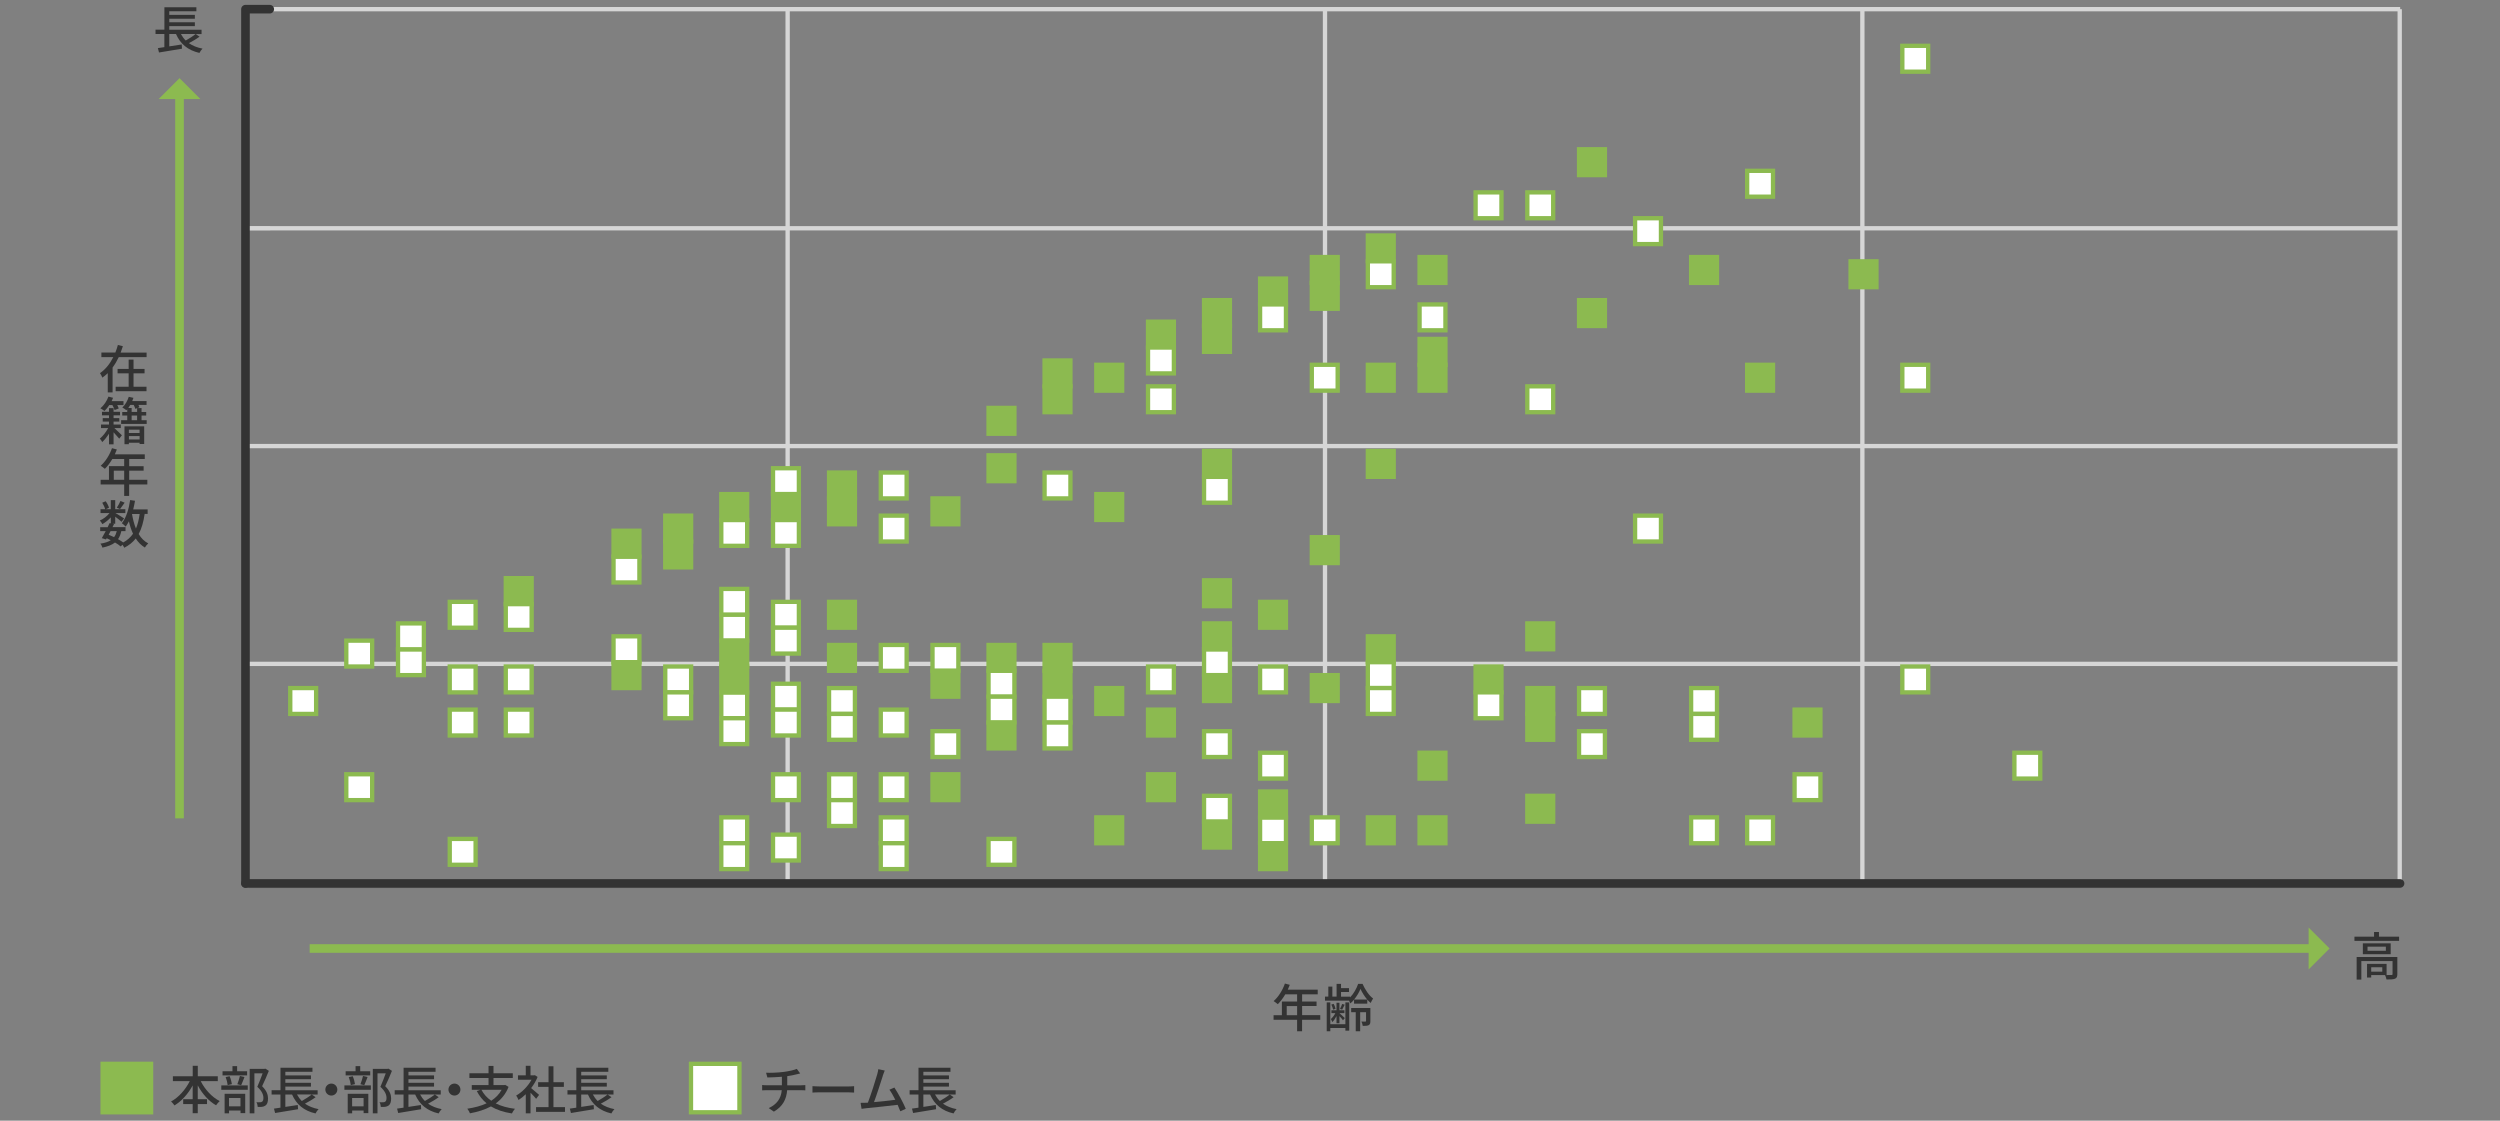 <?xml version="1.0" encoding="UTF-8"?>
<svg id="_レイヤー_4" data-name="レイヤー 4" xmlns="http://www.w3.org/2000/svg" viewBox="0 0 580 260">
  <rect x="0" y="0" width="580" height="260" fill="#808080" stroke="none"/>
  <defs>
    <style>
      .cls-1, .cls-2, .cls-3, .cls-4, .cls-5 {
        fill: none;
      }

      .cls-1, .cls-6, .cls-3, .cls-4, .cls-5, .cls-7 {
        stroke-miterlimit: 10;
      }

      .cls-1, .cls-3 {
        stroke: #d6d6d6;
      }

      .cls-2 {
        stroke-linecap: round;
        stroke-linejoin: round;
      }

      .cls-2, .cls-4 {
        stroke: #333;
      }

      .cls-2, .cls-5 {
        stroke-width: 2px;
      }

      .cls-6, .cls-7 {
        isolation: isolate;
        stroke: #8cba50;
      }

      .cls-6, .cls-8 {
        fill: #8cba50;
      }

      .cls-3 {
        stroke-width: .87px;
      }

      .cls-4 {
        opacity: .1;
        stroke-width: .97px;
      }

      .cls-5 {
        stroke: #8cba50;
      }

      .cls-7 {
        fill: #fff;
      }

      .cls-9 {
        fill: #333;
      }
    </style>
  </defs>
  <line class="cls-1" x1="307.4" y1="204.86" x2="307.4" y2="2.13"/>
  <line class="cls-1" x1="182.73" y1="204.86" x2="182.73" y2="2.13"/>
  <line class="cls-1" x1="432.07" y1="204.86" x2="432.07" y2="2.13"/>
  <g>
    <line class="cls-1" x1="57.77" y1="154.02" x2="556.84" y2="154.02"/>
    <line class="cls-3" x1="62.69" y1="154.02" x2="56.95" y2="154.02"/>
  </g>
  <g>
    <line class="cls-1" x1="57.77" y1="103.49" x2="556.84" y2="103.49"/>
    <line class="cls-3" x1="62.69" y1="103.49" x2="56.95" y2="103.49"/>
  </g>
  <g>
    <line class="cls-1" x1="57.77" y1="52.96" x2="556.84" y2="52.96"/>
    <line class="cls-3" x1="62.69" y1="52.96" x2="56.95" y2="52.96"/>
  </g>
  <g>
    <rect class="cls-6" x="23.81" y="246.81" width="11.24" height="11.24"/>
    <g>
      <path class="cls-9" d="M46.57,250.83c.97,1.93,2.6,3.71,4.4,4.62-.26.23-.66.68-.84.98-1.72-.97-3.19-2.66-4.25-4.61v3.2h2.15v1.13h-2.15v2.12h-1.18v-2.12h-2.2v-1.13h2.2v-3.19c-1.06,1.94-2.54,3.62-4.22,4.63-.18-.28-.55-.7-.79-.92,1.74-.92,3.36-2.76,4.34-4.72h-3.92v-1.13h4.6v-2.42h1.18v2.42h4.64v1.13h-3.96Z"/>
      <path class="cls-9" d="M51.34,251.81h6.14v1.02h-6.14v-1.02ZM57.33,249.5h-5.7v-.97h2.3v-1.19h1.08v1.19h2.32v.97ZM52.1,253.76h4.79v4.49h-1.09v-.6h-2.66v.65h-1.03v-4.54ZM52.82,251.74c-.05-.5-.24-1.28-.47-1.86l.92-.2c.26.56.46,1.34.53,1.84l-.98.23ZM53.13,254.74v1.93h2.66v-1.93h-2.66ZM55.06,251.54c.22-.52.47-1.36.6-1.92l1.06.24c-.26.67-.53,1.42-.77,1.91l-.89-.23ZM62.37,248.44c-.47,1.14-1.04,2.52-1.56,3.56,1.1,1.09,1.37,2.03,1.37,2.84s-.18,1.37-.61,1.66c-.23.16-.49.24-.8.29-.28.04-.65.02-.98.02-.01-.32-.12-.79-.3-1.1.31.02.6.04.82.02.19-.01.35-.05.48-.13.24-.14.32-.46.32-.89,0-.7-.31-1.57-1.42-2.57.43-.94.9-2.2,1.24-3.13h-1.91v9.28h-1.09v-10.32h3.44l.18-.05.83.52Z"/>
      <path class="cls-9" d="M73.23,254.54c-.74.55-1.68,1.1-2.48,1.51.85.6,1.91,1.03,3.16,1.27-.25.23-.56.7-.71,1-2.71-.62-4.43-2.09-5.44-4.39h-1.56v2.87l2.89-.44.06.98c-1.88.32-3.9.65-5.33.88l-.26-1.02c.43-.06.95-.13,1.5-.22v-3.05h-2.05v-1h2.06v-5.21h7.42v.94h-6.29v.83h5.94v.89h-5.94v.83h5.94v.89h-5.94v.84h7.49v1h-1.36l.9.61ZM68.9,253.92c.3.56.67,1.07,1.12,1.51.79-.44,1.7-1.02,2.29-1.51h-3.41Z"/>
      <path class="cls-9" d="M78.26,252.78c0,.77-.62,1.39-1.39,1.39s-1.39-.62-1.39-1.39.62-1.39,1.39-1.39,1.39.62,1.39,1.39Z"/>
      <path class="cls-9" d="M79.9,251.81h6.14v1.02h-6.14v-1.02ZM85.89,249.5h-5.7v-.97h2.3v-1.19h1.08v1.19h2.32v.97ZM80.66,253.76h4.79v4.49h-1.09v-.6h-2.66v.65h-1.03v-4.54ZM81.38,251.74c-.05-.5-.24-1.28-.47-1.86l.92-.2c.26.56.46,1.34.53,1.84l-.98.23ZM81.69,254.74v1.93h2.66v-1.93h-2.66ZM83.62,251.54c.22-.52.47-1.36.6-1.92l1.06.24c-.26.67-.53,1.42-.77,1.91l-.89-.23ZM90.93,248.44c-.47,1.14-1.04,2.52-1.56,3.56,1.1,1.09,1.37,2.03,1.37,2.84s-.18,1.37-.61,1.66c-.23.16-.49.24-.8.29-.28.04-.65.02-.98.02-.01-.32-.12-.79-.3-1.1.31.02.6.04.82.02.19-.01.35-.05.48-.13.24-.14.32-.46.32-.89,0-.7-.31-1.57-1.42-2.57.43-.94.9-2.2,1.24-3.13h-1.91v9.28h-1.09v-10.32h3.44l.18-.05.83.52Z"/>
      <path class="cls-9" d="M101.79,254.54c-.74.55-1.68,1.1-2.48,1.51.85.6,1.91,1.03,3.16,1.27-.25.23-.56.7-.71,1-2.71-.62-4.43-2.09-5.44-4.39h-1.56v2.87l2.89-.44.06.98c-1.88.32-3.9.65-5.33.88l-.26-1.02c.43-.06.95-.13,1.5-.22v-3.05h-2.05v-1h2.06v-5.21h7.42v.94h-6.29v.83h5.94v.89h-5.94v.83h5.94v.89h-5.94v.84h7.49v1h-1.36l.9.61ZM97.46,253.92c.3.56.67,1.07,1.12,1.51.79-.44,1.7-1.02,2.29-1.51h-3.41Z"/>
      <path class="cls-9" d="M106.82,252.78c0,.77-.62,1.39-1.39,1.39s-1.39-.62-1.39-1.39.62-1.39,1.39-1.39,1.39.62,1.39,1.39Z"/>
      <path class="cls-9" d="M117.99,252.15c-.64,1.64-1.67,2.89-2.98,3.84,1.24.62,2.74,1.04,4.46,1.25-.25.26-.55.77-.71,1.08-1.92-.29-3.53-.83-4.86-1.63-1.44.78-3.11,1.28-4.87,1.6-.1-.29-.4-.8-.62-1.07,1.64-.24,3.17-.64,4.48-1.25-.94-.77-1.69-1.7-2.27-2.84l.83-.29h-2v-1.1h3.89v-1.64h-4.44v-1.1h4.44v-1.7h1.15v1.7h4.48v1.1h-4.48v1.64h2.53l.19-.05.78.47ZM111.69,252.83c.53,1.02,1.3,1.86,2.28,2.54,1.01-.66,1.84-1.49,2.41-2.54h-4.69Z"/>
      <path class="cls-9" d="M124.39,254.93c-.28-.35-.82-.92-1.31-1.42v4.78h-1.1v-4.43c-.54.53-1.12.98-1.68,1.34-.11-.29-.38-.82-.55-1.03,1.37-.78,2.75-2.17,3.56-3.67h-3.14v-1.02h1.81v-2.21h1.1v2.21h.83l.19-.04.62.42c-.36.91-.89,1.79-1.49,2.58.56.46,1.56,1.32,1.84,1.57l-.68.91ZM131.08,256.85v1.1h-6.72v-1.1h2.9v-4.7h-2.42v-1.08h2.42v-3.7h1.14v3.7h2.42v1.08h-2.42v4.7h2.68Z"/>
      <path class="cls-9" d="M141.87,254.54c-.74.55-1.68,1.1-2.48,1.51.85.6,1.91,1.03,3.16,1.27-.25.23-.56.7-.71,1-2.71-.62-4.43-2.09-5.44-4.39h-1.56v2.87l2.89-.44.06.98c-1.88.32-3.9.65-5.33.88l-.26-1.02c.43-.06.95-.13,1.5-.22v-3.05h-2.05v-1h2.06v-5.21h7.42v.94h-6.29v.83h5.94v.89h-5.94v.83h5.94v.89h-5.94v.84h7.49v1h-1.36l.9.61ZM137.54,253.92c.3.56.67,1.07,1.12,1.51.79-.44,1.7-1.02,2.29-1.51h-3.41Z"/>
    </g>
    <rect class="cls-7" x="160.31" y="246.81" width="11.24" height="11.24"/>
    <g>
      <path class="cls-9" d="M181.8,248.69c1.14-.16,2.46-.43,3.06-.71l.78,1.06c-.32.08-.59.14-.78.19-.59.16-1.42.32-2.22.44v2.12h3.19c.25,0,.74-.02,1.01-.05v1.22c-.29-.02-.67-.04-.98-.04h-3.24c-.16,2.12-1.03,3.78-3.08,4.98l-1.19-.82c1.86-.88,2.84-2.18,3.02-4.16h-3.46c-.37,0-.79.01-1.09.04v-1.24c.29.04.71.06,1.08.06h3.5v-1.97c-1.19.11-2.5.14-3.37.16l-.3-1.1c.91.04,2.75,0,4.07-.19Z"/>
      <path class="cls-9" d="M190.28,252.06h6.53c.58,0,1.04-.05,1.34-.07v1.49c-.26-.01-.82-.06-1.34-.06h-6.53c-.66,0-1.38.02-1.79.06v-1.49c.4.02,1.14.07,1.79.07Z"/>
      <path class="cls-9" d="M204.82,249.57c-.36,1.14-1.45,4.54-2.05,6.12,1.63-.14,3.66-.37,4.94-.54-.46-.91-.95-1.79-1.37-2.34l1.16-.5c.84,1.26,2.12,3.65,2.64,4.93l-1.27.58c-.16-.42-.37-.95-.62-1.5-1.91.23-5.75.65-7.31.79-.3.04-.7.1-1.06.14l-.22-1.39c.37,0,.84,0,1.2-.02.14-.01.31-.01.49-.02.67-1.72,1.81-5.3,2.15-6.52.17-.58.22-.9.26-1.25l1.5.31c-.13.32-.28.68-.46,1.21Z"/>
      <path class="cls-9" d="M221.25,254.54c-.74.55-1.68,1.1-2.48,1.51.85.6,1.91,1.03,3.16,1.27-.25.23-.56.7-.71,1-2.71-.62-4.43-2.09-5.44-4.39h-1.56v2.87l2.89-.44.06.98c-1.88.32-3.9.65-5.33.88l-.26-1.02c.43-.06.95-.13,1.5-.22v-3.05h-2.05v-1h2.06v-5.21h7.42v.94h-6.29v.83h5.94v.89h-5.94v.83h5.94v.89h-5.94v.84h7.49v1h-1.36l.9.61ZM216.92,253.92c.3.56.67,1.07,1.12,1.51.79-.44,1.7-1.02,2.29-1.51h-3.41Z"/>
    </g>
  </g>
  <rect class="cls-7" x="67.34" y="159.63" width="6" height="6"/>
  <rect class="cls-7" x="80.34" y="148.63" width="6" height="6"/>
  <rect class="cls-7" x="92.34" y="150.63" width="6" height="6"/>
  <rect class="cls-7" x="92.34" y="144.63" width="6" height="6"/>
  <rect class="cls-7" x="104.34" y="139.63" width="6" height="6"/>
  <rect class="cls-7" x="104.34" y="154.63" width="6" height="6"/>
  <rect class="cls-7" x="104.34" y="164.63" width="6" height="6"/>
  <rect class="cls-7" x="104.34" y="194.63" width="6" height="6"/>
  <rect class="cls-7" x="117.34" y="154.63" width="6" height="6"/>
  <rect class="cls-7" x="154.34" y="154.63" width="6" height="6"/>
  <rect class="cls-7" x="154.34" y="160.63" width="6" height="6"/>
  <rect class="cls-7" x="167.34" y="160.63" width="6" height="6"/>
  <rect class="cls-7" x="167.34" y="166.63" width="6" height="6"/>
  <rect class="cls-7" x="167.34" y="189.63" width="6" height="6"/>
  <rect class="cls-7" x="179.34" y="193.63" width="6" height="6"/>
  <rect class="cls-7" x="167.34" y="195.63" width="6" height="6"/>
  <rect class="cls-7" x="167.34" y="136.63" width="6" height="6"/>
  <rect class="cls-7" x="167.34" y="142.63" width="6" height="6"/>
  <rect class="cls-7" x="179.34" y="139.63" width="6" height="6"/>
  <rect class="cls-7" x="179.34" y="145.63" width="6" height="6"/>
  <rect class="cls-7" x="192.34" y="159.63" width="6" height="6"/>
  <rect class="cls-7" x="192.34" y="165.63" width="6" height="6"/>
  <rect class="cls-7" x="192.34" y="179.63" width="6" height="6"/>
  <rect class="cls-7" x="204.34" y="179.63" width="6" height="6"/>
  <rect class="cls-7" x="204.34" y="164.63" width="6" height="6"/>
  <rect class="cls-7" x="216.34" y="169.63" width="6" height="6"/>
  <rect class="cls-7" x="204.34" y="149.63" width="6" height="6"/>
  <rect class="cls-7" x="216.34" y="149.63" width="6" height="6"/>
  <rect class="cls-7" x="204.34" y="109.63" width="6" height="6"/>
  <rect class="cls-7" x="242.34" y="109.63" width="6" height="6"/>
  <rect class="cls-7" x="204.34" y="119.63" width="6" height="6"/>
  <rect class="cls-7" x="204.34" y="189.63" width="6" height="6"/>
  <rect class="cls-7" x="204.34" y="195.63" width="6" height="6"/>
  <rect class="cls-7" x="192.34" y="185.63" width="6" height="6"/>
  <rect class="cls-7" x="179.34" y="158.63" width="6" height="6"/>
  <rect class="cls-7" x="179.34" y="164.63" width="6" height="6"/>
  <rect class="cls-7" x="179.34" y="179.63" width="6" height="6"/>
  <rect class="cls-7" x="117.34" y="140.13" width="6" height="6"/>
  <rect class="cls-7" x="117.34" y="164.63" width="6" height="6"/>
  <rect class="cls-7" x="80.34" y="179.63" width="6" height="6"/>
  <rect class="cls-6" x="117.34" y="134.13" width="6" height="6"/>
  <rect class="cls-7" x="142.34" y="129.13" width="6" height="6"/>
  <rect class="cls-7" x="142.34" y="147.63" width="6" height="6"/>
  <rect class="cls-6" x="142.34" y="123.13" width="6" height="6"/>
  <rect class="cls-6" x="154.34" y="119.63" width="6" height="6"/>
  <rect class="cls-6" x="154.34" y="125.63" width="6" height="6"/>
  <rect class="cls-6" x="192.34" y="109.63" width="6" height="6"/>
  <rect class="cls-6" x="192.34" y="115.63" width="6" height="6"/>
  <rect class="cls-6" x="216.34" y="115.63" width="6" height="6"/>
  <rect class="cls-6" x="216.34" y="155.63" width="6" height="6"/>
  <rect class="cls-6" x="229.34" y="149.63" width="6" height="6"/>
  <rect class="cls-6" x="229.34" y="105.63" width="6" height="6"/>
  <rect class="cls-6" x="229.34" y="94.63" width="6" height="6"/>
  <rect class="cls-6" x="242.34" y="89.63" width="6" height="6"/>
  <rect class="cls-6" x="242.34" y="149.63" width="6" height="6"/>
  <rect class="cls-6" x="242.34" y="155.63" width="6" height="6"/>
  <rect class="cls-6" x="242.34" y="83.63" width="6" height="6"/>
  <rect class="cls-6" x="279.34" y="75.63" width="6" height="6"/>
  <rect class="cls-6" x="279.34" y="69.63" width="6" height="6"/>
  <rect class="cls-6" x="304.34" y="65.63" width="6" height="6"/>
  <rect class="cls-6" x="304.34" y="59.63" width="6" height="6"/>
  <rect class="cls-6" x="254.34" y="84.63" width="6" height="6"/>
  <rect class="cls-6" x="254.34" y="114.63" width="6" height="6"/>
  <rect class="cls-6" x="254.34" y="159.63" width="6" height="6"/>
  <rect class="cls-6" x="254.34" y="189.63" width="6" height="6"/>
  <rect class="cls-7" x="229.34" y="155.63" width="6" height="6"/>
  <rect class="cls-7" x="242.34" y="161.63" width="6" height="6"/>
  <rect class="cls-6" x="266.34" y="74.63" width="6" height="6"/>
  <rect class="cls-6" x="266.34" y="164.63" width="6" height="6"/>
  <rect class="cls-6" x="266.34" y="179.63" width="6" height="6"/>
  <rect class="cls-7" x="266.34" y="80.63" width="6" height="6"/>
  <rect class="cls-6" x="292.34" y="64.63" width="6" height="6"/>
  <rect class="cls-6" x="292.34" y="139.63" width="6" height="6"/>
  <rect class="cls-7" x="292.34" y="70.63" width="6" height="6"/>
  <rect class="cls-6" x="317.34" y="54.63" width="6" height="6"/>
  <rect class="cls-6" x="329.34" y="59.63" width="6" height="6"/>
  <rect class="cls-6" x="317.34" y="84.63" width="6" height="6"/>
  <rect class="cls-6" x="317.34" y="104.63" width="6" height="6"/>
  <rect class="cls-7" x="317.34" y="60.63" width="6" height="6"/>
  <rect class="cls-6" x="317.34" y="147.63" width="6" height="6"/>
  <rect class="cls-6" x="317.34" y="189.63" width="6" height="6"/>
  <rect class="cls-6" x="329.34" y="189.63" width="6" height="6"/>
  <rect class="cls-6" x="329.34" y="174.63" width="6" height="6"/>
  <rect class="cls-6" x="329.34" y="84.63" width="6" height="6"/>
  <rect class="cls-6" x="329.34" y="78.63" width="6" height="6"/>
  <rect class="cls-6" x="366.34" y="69.63" width="6" height="6"/>
  <rect class="cls-6" x="392.34" y="59.63" width="6" height="6"/>
  <rect class="cls-6" x="405.34" y="84.63" width="6" height="6"/>
  <rect class="cls-6" x="429.34" y="60.63" width="6" height="6"/>
  <rect class="cls-6" x="366.34" y="34.63" width="6" height="6"/>
  <rect class="cls-7" x="317.34" y="153.63" width="6" height="6"/>
  <rect class="cls-6" x="342.34" y="154.63" width="6" height="6"/>
  <rect class="cls-6" x="354.34" y="144.63" width="6" height="6"/>
  <rect class="cls-6" x="354.34" y="159.63" width="6" height="6"/>
  <rect class="cls-6" x="354.34" y="165.63" width="6" height="6"/>
  <rect class="cls-6" x="416.34" y="164.63" width="6" height="6"/>
  <rect class="cls-6" x="354.34" y="184.63" width="6" height="6"/>
  <rect class="cls-7" x="342.34" y="160.63" width="6" height="6"/>
  <rect class="cls-7" x="366.34" y="159.63" width="6" height="6"/>
  <rect class="cls-7" x="392.34" y="159.63" width="6" height="6"/>
  <rect class="cls-7" x="392.34" y="165.63" width="6" height="6"/>
  <rect class="cls-7" x="392.34" y="189.63" width="6" height="6"/>
  <rect class="cls-7" x="366.34" y="169.63" width="6" height="6"/>
  <rect class="cls-7" x="342.34" y="44.63" width="6" height="6"/>
  <rect class="cls-7" x="354.34" y="44.63" width="6" height="6"/>
  <rect class="cls-7" x="379.34" y="50.63" width="6" height="6"/>
  <rect class="cls-7" x="405.34" y="39.63" width="6" height="6"/>
  <rect class="cls-7" x="405.34" y="189.63" width="6" height="6"/>
  <rect class="cls-7" x="416.34" y="179.63" width="6" height="6"/>
  <rect class="cls-7" x="441.34" y="154.63" width="6" height="6"/>
  <rect class="cls-7" x="441.34" y="84.63" width="6" height="6"/>
  <rect class="cls-7" x="441.34" y="10.63" width="6" height="6"/>
  <rect class="cls-7" x="467.34" y="174.63" width="6" height="6"/>
  <rect class="cls-7" x="379.34" y="119.63" width="6" height="6"/>
  <rect class="cls-7" x="354.34" y="89.63" width="6" height="6"/>
  <rect class="cls-7" x="317.34" y="159.63" width="6" height="6"/>
  <rect class="cls-7" x="292.34" y="154.63" width="6" height="6"/>
  <rect class="cls-7" x="292.34" y="174.63" width="6" height="6"/>
  <rect class="cls-7" x="266.34" y="89.63" width="6" height="6"/>
  <rect class="cls-7" x="266.34" y="154.63" width="6" height="6"/>
  <rect class="cls-7" x="242.34" y="167.63" width="6" height="6"/>
  <rect class="cls-7" x="229.34" y="161.63" width="6" height="6"/>
  <rect class="cls-7" x="229.34" y="194.63" width="6" height="6"/>
  <rect class="cls-6" x="229.34" y="167.63" width="6" height="6"/>
  <rect class="cls-6" x="216.34" y="179.63" width="6" height="6"/>
  <rect class="cls-6" x="192.34" y="139.63" width="6" height="6"/>
  <rect class="cls-6" x="192.34" y="149.63" width="6" height="6"/>
  <rect class="cls-6" x="142.34" y="153.63" width="6" height="6"/>
  <rect class="cls-6" x="167.34" y="154.63" width="6" height="6"/>
  <rect class="cls-7" x="167.34" y="120.63" width="6" height="6"/>
  <rect class="cls-6" x="167.34" y="114.63" width="6" height="6"/>
  <rect class="cls-7" x="179.34" y="120.63" width="6" height="6"/>
  <rect class="cls-7" x="179.34" y="108.63" width="6" height="6"/>
  <rect class="cls-6" x="179.34" y="114.63" width="6" height="6"/>
  <rect class="cls-7" x="279.34" y="110.63" width="6" height="6"/>
  <rect class="cls-6" x="279.34" y="104.63" width="6" height="6"/>
  <rect class="cls-7" x="279.34" y="150.63" width="6" height="6"/>
  <rect class="cls-7" x="279.34" y="169.63" width="6" height="6"/>
  <rect class="cls-6" x="279.34" y="144.63" width="6" height="6"/>
  <rect class="cls-6" x="279.34" y="156.63" width="6" height="6"/>
  <rect class="cls-7" x="292.34" y="189.63" width="6" height="6"/>
  <rect class="cls-7" x="304.34" y="189.63" width="6" height="6"/>
  <rect class="cls-7" x="304.34" y="84.63" width="6" height="6"/>
  <rect class="cls-7" x="329.34" y="70.63" width="6" height="6"/>
  <rect class="cls-6" x="304.34" y="156.63" width="6" height="6"/>
  <rect class="cls-6" x="304.34" y="124.63" width="6" height="6"/>
  <rect class="cls-6" x="292.34" y="183.63" width="6" height="6"/>
  <rect class="cls-6" x="292.34" y="195.63" width="6" height="6"/>
  <rect class="cls-7" x="279.34" y="184.63" width="6" height="6"/>
  <rect class="cls-6" x="279.34" y="190.63" width="6" height="6"/>
  <rect class="cls-6" x="279.34" y="134.63" width="6" height="6"/>
  <rect class="cls-6" x="167.34" y="148.63" width="6" height="6"/>
  <line class="cls-1" x1="556.73" y1="204.86" x2="556.73" y2="2.13"/>
  <line class="cls-1" x1="57.77" y1="2.13" x2="556.84" y2="2.13"/>
  <line class="cls-4" x1="57.77" y1="205.58" x2="556.84" y2="205.58"/>
  <polyline class="cls-2" points="62.58 2.13 56.95 2.13 56.95 204.96"/>
  <g>
    <path class="cls-9" d="M306.29,236.6h-4.21v2.65h-1.15v-2.65h-5.46v-1.08h1.93v-3.17h3.53v-1.66h-2.75c-.52.89-1.12,1.68-1.73,2.28-.22-.19-.7-.55-.97-.72,1.1-.95,2.06-2.47,2.62-4.07l1.13.3c-.14.37-.31.77-.47,1.13h6.95v1.08h-3.62v1.66h3.35v1.04h-3.35v2.12h4.21v1.08ZM300.93,235.52v-2.12h-2.41v2.12h2.41Z"/>
    <path class="cls-9" d="M316.11,228.25c.58,1.32,1.5,2.71,2.45,3.4-.19.29-.42.72-.56,1.04-.28-.22-.54-.49-.79-.78v.94h-3.07v-.92c-.26.32-.56.61-.86.86-.06-.18-.18-.42-.3-.64h-5.58v-.94h.77v-2.32h.94v2.32h.98v-2.96h1.03v1h1.85v.9h-1.85v1.07h2.11v.17c.82-.84,1.51-2.09,1.86-3.13h1.03ZM312.13,232.56h.89v6.55h-.89v-.62h-3.5v.76h-.83v-6.7h.83v5.06h3.5v-5.05ZM310.06,235.75c-.28.54-.62,1.06-.98,1.37-.05-.22-.2-.52-.32-.71.36-.3.77-.83,1.04-1.36h-.91v-.67h1.18v-1.74h.68v1.74h1.15v.67h-1.14c.26.24,1.04.95,1.24,1.14l-.43.52c-.14-.23-.5-.64-.82-.97v1.66h-.68v-1.64ZM309.28,234.25c-.05-.34-.23-.83-.41-1.19l.53-.17c.22.35.38.85.44,1.16l-.56.19ZM311.97,233.09c-.22.43-.41.84-.59,1.15l-.5-.17c.18-.32.41-.84.5-1.16l.59.18ZM317.93,236.88c0,.47-.06.77-.38.95-.31.17-.76.18-1.39.18-.04-.3-.17-.72-.31-1.01.43.02.8.02.91.01.13,0,.16-.04.16-.14v-2.04h-1.36v4.42h-1.03v-4.42h-1.06v-.97h4.46v3.02ZM317.19,231.89c-.65-.76-1.21-1.68-1.56-2.47-.31.78-.84,1.7-1.48,2.47h3.04Z"/>
  </g>
  <path class="cls-9" d="M556.59,217.31v.97h-10.36v-.97h4.55v-1.08h1.14v1.08h4.67ZM556.18,226c0,.56-.12.88-.53,1.06-.42.17-1.04.18-1.98.18-.05-.31-.2-.74-.35-1.03h-3.2v.58h-.97v-3.17h4.54v2.59c.53.01.98.01,1.13-.01.19,0,.25-.05.25-.2v-3.04h-7.24v4.31h-1.09v-5.24h9.44v3.98ZM554.64,218.86v2.51h-6.46v-2.51h6.46ZM553.52,219.62h-4.25v.97h4.25v-.97ZM552.69,224.4h-2.57v1.02h2.57v-1.02Z"/>
  <path class="cls-9" d="M46.3,8.5c-.74.55-1.68,1.1-2.48,1.51.85.6,1.91,1.03,3.16,1.27-.25.23-.56.7-.71,1-2.71-.62-4.43-2.09-5.44-4.39h-1.56v2.87l2.89-.44.06.98c-1.88.32-3.9.65-5.33.88l-.26-1.02c.43-.06.95-.13,1.5-.22v-3.05h-2.05v-1h2.06V1.68h7.42v.94h-6.29v.83h5.94v.89h-5.94v.83h5.94v.89h-5.94v.84h7.49v1h-1.36l.9.61ZM41.97,7.89c.3.56.67,1.07,1.12,1.51.79-.44,1.7-1.02,2.29-1.51h-3.41Z"/>
  <line class="cls-2" x1="56.95" y1="204.96" x2="556.81" y2="204.96"/>
  <g>
    <path class="cls-9" d="M34.01,81.79v1.07h-6.46c-.41.85-.88,1.67-1.43,2.41v5.76h-1.12v-4.46c-.38.37-.8.73-1.25,1.04-.12-.3-.37-.78-.55-1.04,1.32-.9,2.34-2.24,3.08-3.71h-2.76v-1.07h3.24c.25-.59.43-1.18.59-1.76l1.16.29c-.16.49-.32.98-.52,1.48h6ZM30.98,89.72h3.01v1.04h-7.16v-1.04h3.02v-3.1h-2.57v-1.03h2.57v-2.16h1.13v2.16h2.56v1.03h-2.56v3.1Z"/>
    <path class="cls-9" d="M26.53,99.31c.53.47,1.48,1.4,1.75,1.68l-.62.78c-.29-.36-.83-.97-1.31-1.48v2.8h-1.06v-2.46c-.48.73-1.04,1.45-1.57,1.93-.12-.24-.36-.61-.56-.8.68-.54,1.45-1.52,1.94-2.45h-1.67v-.82h1.86v-.68h-1.46v-.8h1.46v-.66h-1.63v-.82h1.63v-.85h1.06v.85h1.5v.82h-1.5v.66h1.33v.8h-1.33v.68h1.67v.82h-1.49ZM25.37,93.96c-.36.54-.74,1.02-1.13,1.39-.22-.17-.67-.48-.95-.62.8-.66,1.49-1.68,1.87-2.72l1.07.28c-.1.26-.2.52-.34.77h2.76v.91h-1.45c.14.29.28.56.35.79l-.96.37c-.08-.3-.3-.77-.52-1.16h-.71ZM34.03,97.49v.86h-5.93v-.86h1.42v-1.09h-1.16v-.82h1.16v-.62c-.07.08-.13.16-.2.22-.19-.17-.67-.49-.94-.64.66-.6,1.2-1.54,1.49-2.48l1.09.24c-.08.25-.17.49-.28.74h3.32v.91h-1.88c.1.19.18.37.23.53l-.46.19h.95v.91h1.08v.82h-1.08v1.09h1.19ZM28.88,98.91h4.57v4.1h-1.07v-.3h-2.48v.35h-1.02v-4.15ZM30.54,94.66v.91h1.27v-.88l-.41.17c-.07-.26-.22-.6-.38-.92h-.79c-.16.26-.31.49-.47.72h.78ZM29.9,99.68v.77h2.48v-.77h-2.48ZM32.39,101.96v-.79h-2.48v.79h2.48ZM30.54,97.49h1.27v-1.09h-1.27v1.09Z"/>
    <path class="cls-9" d="M34.17,112.4h-4.21v2.65h-1.15v-2.65h-5.46v-1.08h1.93v-3.17h3.53v-1.66h-2.75c-.52.89-1.12,1.68-1.73,2.28-.22-.19-.7-.55-.97-.72,1.1-.95,2.06-2.47,2.62-4.07l1.13.3c-.14.37-.31.77-.47,1.13h6.95v1.08h-3.62v1.66h3.35v1.04h-3.35v2.12h4.21v1.08ZM28.81,111.32v-2.12h-2.41v2.12h2.41Z"/>
    <path class="cls-9" d="M33.56,119.25c-.28,1.86-.7,3.4-1.39,4.64.56.95,1.3,1.7,2.22,2.18-.25.22-.61.65-.78.96-.86-.52-1.56-1.22-2.12-2.1-.68.88-1.56,1.58-2.66,2.15-.08-.18-.25-.47-.42-.71l-.4.41c-.34-.3-.8-.61-1.33-.92-.7.55-1.64.92-2.92,1.19-.07-.3-.28-.71-.48-.92,1.04-.16,1.84-.41,2.42-.8-.31-.16-.62-.31-.95-.46l-.16.28-.97-.3c.26-.44.58-1.02.9-1.62h-1.28v-.92h1.74c.17-.32.31-.65.44-.95l.29.06v-1.39c-.58.62-1.28,1.19-1.96,1.57-.13-.25-.38-.62-.59-.84.8-.32,1.67-1,2.24-1.72h-2.08v-.9h1.08c-.1-.42-.4-1.04-.68-1.51l.8-.34c.34.46.65,1.08.77,1.5l-.79.35h1.2v-2.11h1.03v2.11h2.35v.9h-2.29c.54.3,1.7,1.02,2,1.24l-.6.78c-.29-.28-.92-.78-1.46-1.19v1.64h-.6l.32.07c-.11.23-.23.47-.35.72h3.02v.92h-.98c-.16.74-.4,1.37-.76,1.87.46.25.88.52,1.21.76.96-.52,1.69-1.19,2.27-2.02-.41-.85-.71-1.82-.96-2.88-.23.44-.47.86-.74,1.22-.17-.2-.64-.6-.89-.78,1-1.25,1.61-3.26,1.92-5.38l1.13.17c-.12.68-.25,1.36-.42,2h3.35v1.06h-.71ZM25.65,123.23c-.16.28-.3.56-.44.83.42.17.85.35,1.26.55.29-.37.48-.83.62-1.38h-1.44ZM28.91,116.62c-.38.54-.77,1.12-1.07,1.49l-.74-.34c.29-.42.66-1.08.85-1.55l.96.4ZM30.62,119.25c.22,1.22.5,2.38.92,3.38.41-.96.68-2.09.86-3.38h-1.79Z"/>
  </g>
  <g>
    <line class="cls-5" x1="71.84" y1="220.05" x2="536.25" y2="220.05"/>
    <polygon class="cls-8" points="535.6 215.19 535.6 224.91 540.46 220.05 535.6 215.19"/>
  </g>
  <g>
    <line class="cls-5" x1="41.65" y1="189.86" x2="41.65" y2="22.34"/>
    <polygon class="cls-8" points="36.79 22.99 46.51 22.99 41.65 18.13 36.79 22.99"/>
  </g>
</svg>